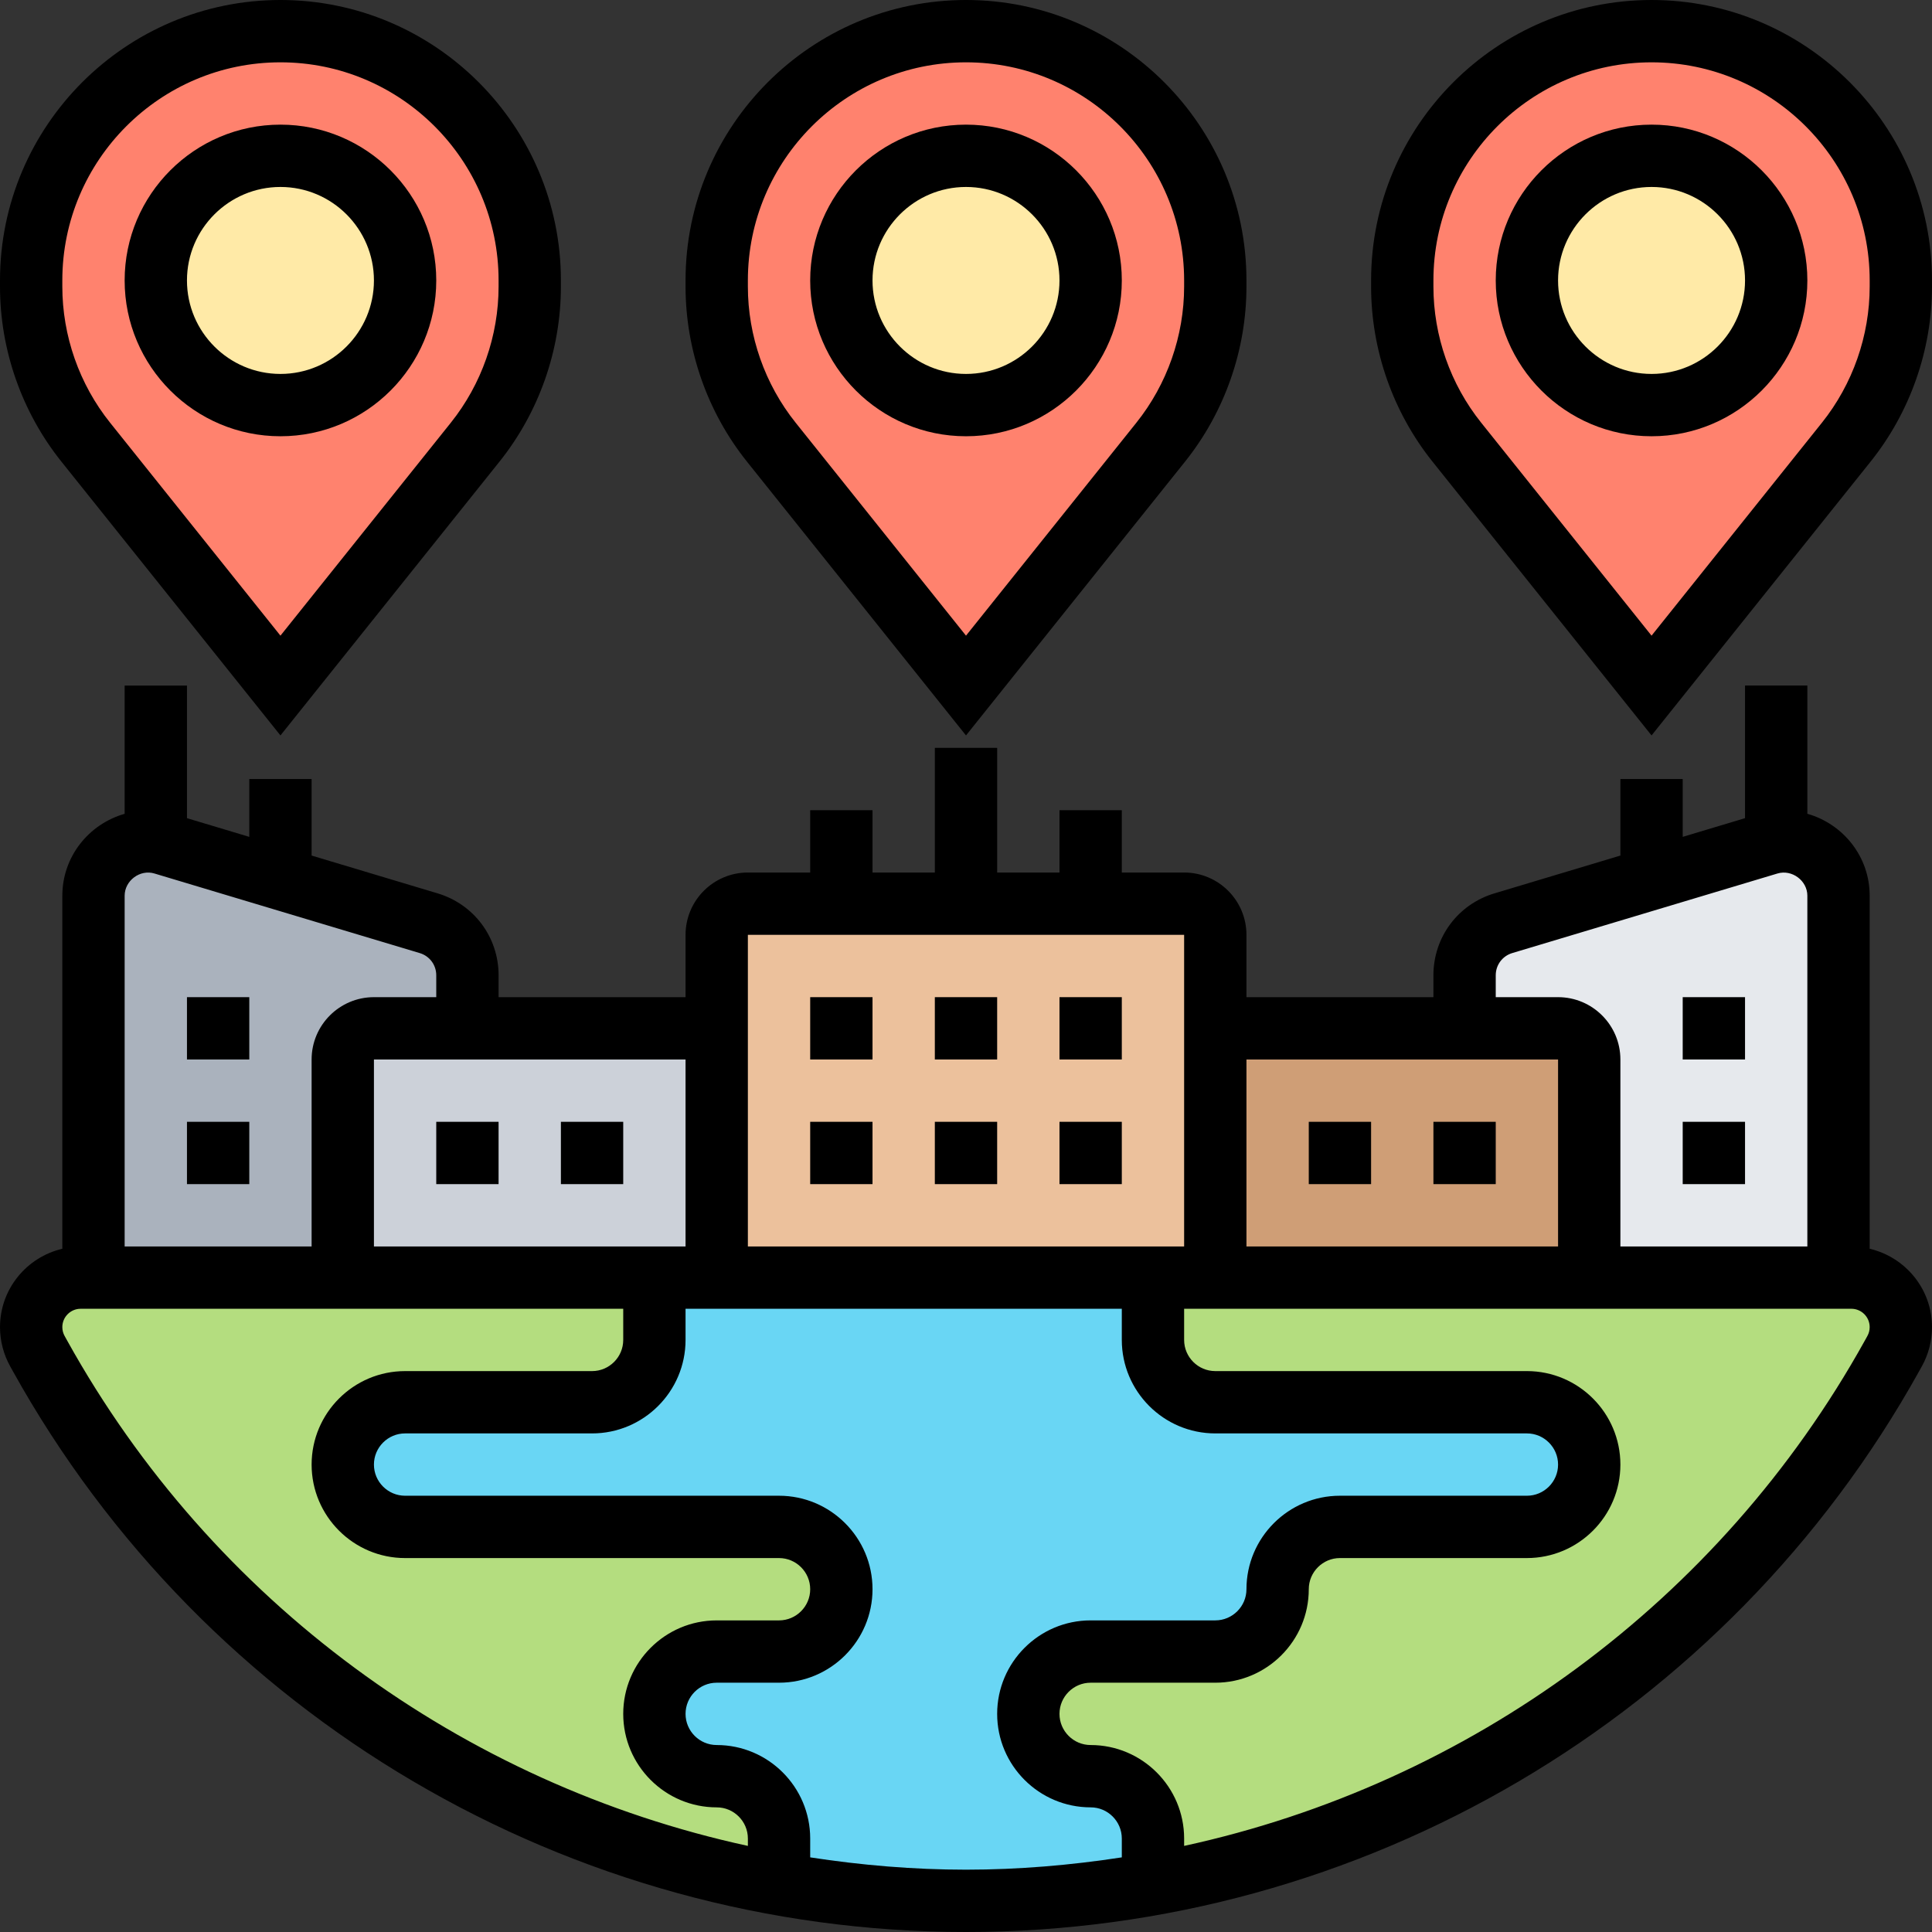 <svg id="_x33_0" enable-background="new 0 0 62 62" height="512" viewBox="0 0 62 62" width="512" xmlns="http://www.w3.org/2000/svg"><rect x="0" y="0" width="62" height="62" fill="#333333" stroke="none"/><g><g><g><path d="m59 41h-8v-7c0-.55-.45-1-1-1h-3v-1.7c0-.77.51-1.45 1.24-1.67l4.76-1.43 3.75-1.13c.17-.05.34-.07.51-.07.96 0 1.74.78 1.74 1.74z" fill="#e6e9ed"/></g><g><path d="m39 41v-7c0-.55.45-1 1-1h7 3c.55 0 1 .45 1 1v7z" fill="#cf9e76"/></g><g><path d="m39 34v7h-2-14v-7-4c0-.55.45-1 1-1h3 4 4 3c.55 0 1 .45 1 1z" fill="#ecc19c"/></g><g><path d="m11 41h-8v-12.26c0-.96.78-1.74 1.74-1.74.17 0 .34.02.51.07l3.75 1.13 4.76 1.43c.73.22 1.24.9 1.24 1.67v1.7h-3c-.55 0-1 .45-1 1z" fill="#aab2bd"/></g><g><path d="m11 41v-7c0-.55.45-1 1-1h3 7c.55 0 1 .45 1 1v7h-2z" fill="#ccd1d9"/></g><g><path d="m21 43v-2h2 14v2c0 1.1.9 2 2 2h10c1.1 0 2 .9 2 2 0 .55-.22 1.05-.59 1.41-.36.37-.86.59-1.41.59h-6c-1.1 0-2 .9-2 2 0 .55-.22 1.05-.59 1.41-.36.37-.86.59-1.41.59h-4c-1.1 0-2 .9-2 2 0 .55.22 1.05.59 1.41.36.37.86.59 1.41.59s1.05.22 1.41.59c.37.36.59.86.59 1.41v1.46c-1.96.36-3.97.54-6 .54s-4.04-.18-6-.54v-1.46c0-.55-.22-1.05-.59-1.41-.36-.37-.86-.59-1.41-.59s-1.05-.22-1.41-.59c-.37-.36-.59-.86-.59-1.41 0-1.1.9-2 2-2h2c.55 0 1.05-.22 1.41-.59.37-.36.59-.86.59-1.41 0-1.1-.9-2-2-2h-12c-.55 0-1.05-.22-1.41-.59-.37-.36-.59-.86-.59-1.41 0-1.1.9-2 2-2h6c1.1 0 2-.9 2-2z" fill="#69d6f4"/></g><g><path d="m39 41h12 8 .41c.88 0 1.59.71 1.59 1.59 0 .27-.07.53-.2.77l-.09.16c-5 9.01-13.77 15.17-23.71 16.94v-1.46c0-.55-.22-1.05-.59-1.41-.36-.37-.86-.59-1.41-.59s-1.05-.22-1.41-.59c-.37-.36-.59-.86-.59-1.41 0-1.1.9-2 2-2h4c.55 0 1.05-.22 1.41-.59.37-.36.59-.86.59-1.41 0-1.1.9-2 2-2h6c.55 0 1.05-.22 1.41-.59.37-.36.59-.86.59-1.41 0-1.1-.9-2-2-2h-10c-1.1 0-2-.9-2-2v-2z" fill="#b4dd7f"/></g><g><path d="m25 60.46c-9.94-1.77-18.71-7.93-23.71-16.94l-.09-.16c-.13-.24-.2-.5-.2-.77 0-.88.71-1.59 1.59-1.59h.41 8 10v2c0 1.1-.9 2-2 2h-6c-1.1 0-2 .9-2 2 0 .55.22 1.05.59 1.41.36.37.86.59 1.41.59h12c1.1 0 2 .9 2 2 0 .55-.22 1.05-.59 1.41-.36.37-.86.59-1.41.59h-2c-1.1 0-2 .9-2 2 0 .55.22 1.05.59 1.41.36.37.86.59 1.41.59s1.05.22 1.41.59c.37.36.59.86.59 1.41z" fill="#b4dd7f"/></g><g><path d="m61 9v.19c0 1.82-.62 3.58-1.75 5l-6.25 7.81-6.25-7.81c-1.13-1.42-1.75-3.18-1.75-5v-.19c0-4.42 3.58-8 8-8 2.21 0 4.21.9 5.66 2.34 1.44 1.45 2.34 3.45 2.34 5.66z" fill="#ff826e"/></g><g><path d="m39 9v.19c0 1.82-.62 3.58-1.75 5l-6.25 7.81-6.25-7.81c-1.13-1.42-1.75-3.18-1.75-5v-.19c0-4.42 3.58-8 8-8 2.21 0 4.21.9 5.66 2.34 1.44 1.45 2.34 3.45 2.34 5.66z" fill="#ff826e"/></g><g><path d="m17 9v.19c0 1.82-.62 3.58-1.75 5l-6.25 7.81-6.25-7.81c-1.13-1.42-1.75-3.18-1.75-5v-.19c0-4.42 3.58-8 8-8 2.21 0 4.21.9 5.66 2.34 1.44 1.45 2.34 3.45 2.34 5.66z" fill="#ff826e"/></g><g><circle cx="53" cy="9" fill="#ffeaa7" r="4"/></g><g><circle cx="31" cy="9" fill="#ffeaa7" r="4"/></g><g><circle cx="9" cy="9" fill="#ffeaa7" r="4"/></g></g><g><path d="m31 14c2.757 0 5-2.243 5-5s-2.243-5-5-5-5 2.243-5 5 2.243 5 5 5zm0-8c1.654 0 3 1.346 3 3s-1.346 3-3 3-3-1.346-3-3 1.346-3 3-3z"/><path d="m31 23.601 7.028-8.785c1.272-1.589 1.972-3.586 1.972-5.622v-.194c0-4.962-4.038-9-9-9s-9 4.038-9 9v.194c0 2.036.7 4.033 1.972 5.622zm-7-14.601c0-3.86 3.14-7 7-7s7 3.14 7 7v.194c0 1.583-.545 3.137-1.534 4.373l-5.466 6.832-5.466-6.833c-.989-1.235-1.534-2.789-1.534-4.372z"/><path d="m53 4c-2.757 0-5 2.243-5 5s2.243 5 5 5 5-2.243 5-5-2.243-5-5-5zm0 8c-1.654 0-3-1.346-3-3s1.346-3 3-3 3 1.346 3 3-1.346 3-3 3z"/><path d="m53 0c-4.962 0-9 4.038-9 9v.194c0 2.036.7 4.033 1.972 5.622l7.028 8.785 7.028-8.785c1.272-1.589 1.972-3.586 1.972-5.622v-.194c0-4.962-4.038-9-9-9zm7 9.194c0 1.583-.545 3.137-1.534 4.373l-5.466 6.832-5.466-6.833c-.989-1.235-1.534-2.789-1.534-4.372v-.194c0-3.86 3.14-7 7-7s7 3.14 7 7z"/><path d="m9 14c2.757 0 5-2.243 5-5s-2.243-5-5-5-5 2.243-5 5 2.243 5 5 5zm0-8c1.654 0 3 1.346 3 3s-1.346 3-3 3-3-1.346-3-3 1.346-3 3-3z"/><path d="m9 23.601 7.028-8.785c1.272-1.589 1.972-3.586 1.972-5.622v-.194c0-4.962-4.038-9-9-9s-9 4.038-9 9v.194c0 2.036.7 4.033 1.972 5.622zm-7-14.601c0-3.86 3.14-7 7-7s7 3.14 7 7v.194c0 1.583-.545 3.137-1.534 4.373l-5.466 6.832-5.466-6.833c-.989-1.235-1.534-2.789-1.534-4.372z"/><path d="m60 40.074v-11.33c0-1.254-.85-2.302-2-2.629v-4.115h-2v4.256l-2 .6v-1.856h-2v2.456l-4.045 1.214c-1.169.351-1.955 1.407-1.955 2.628v.702h-6v-2c0-1.103-.897-2-2-2h-2v-2h-2v2h-2v-4h-2v4h-2v-2h-2v2h-2c-1.103 0-2 .897-2 2v2h-6v-.702c0-1.221-.786-2.277-1.956-2.629l-4.044-1.213v-2.456h-2v1.856l-2-.6v-4.256h-2v4.116c-1.15.327-2 1.375-2 2.629v11.329c-1.144.268-2 1.291-2 2.515 0 .438.112.873.326 1.257l.087.157c6.168 11.101 17.888 17.997 30.587 17.997s24.419-6.896 30.587-17.997l.088-.158c.213-.384.325-.818.325-1.257 0-1.224-.856-2.246-2-2.514zm-12-8.776c0-.331.213-.618.53-.713l8.513-2.554c.464-.137.957.231.957.713v11.256h-6v-6c0-1.103-.897-2-2-2h-2zm2 2.702v6h-10v-6zm-26-4h14v4 6h-14v-6zm-2 10h-10v-6h10zm-17.042-11.968 8.511 2.553c.318.095.531.382.531.713v.702h-2c-1.103 0-2 .897-2 2v6h-6v-11.256c0-.482.492-.854.958-.712zm-2.797 14.999-.087-.157c-.049-.087-.074-.186-.074-.286 0-.324.264-.588.588-.588h17.412v1c0 .551-.449 1-1 1h-6c-1.654 0-3 1.346-3 3s1.346 3 3 3h12c.551 0 1 .449 1 1s-.449 1-1 1h-2c-1.654 0-3 1.346-3 3s1.346 3 3 3c.551 0 1 .449 1 1v.237c-9.16-1.992-17.181-7.822-21.839-16.206zm23.839 16.574v-.605c0-1.654-1.346-3-3-3-.551 0-1-.449-1-1s.449-1 1-1h2c1.654 0 3-1.346 3-3s-1.346-3-3-3h-12c-.551 0-1-.449-1-1s.449-1 1-1h6c1.654 0 3-1.346 3-3v-1h14v1c0 1.654 1.346 3 3 3h10c.551 0 1 .449 1 1s-.449 1-1 1h-6c-1.654 0-3 1.346-3 3 0 .551-.449 1-1 1h-4c-1.654 0-3 1.346-3 3s1.346 3 3 3c.551 0 1 .449 1 1v.605c-1.641.252-3.31.395-5 .395s-3.359-.143-5-.395zm33.926-16.731-.087.157c-4.658 8.384-12.679 14.214-21.839 16.206v-.237c0-1.654-1.346-3-3-3-.551 0-1-.449-1-1s.449-1 1-1h4c1.654 0 3-1.346 3-3 0-.551.449-1 1-1h6c1.654 0 3-1.346 3-3s-1.346-3-3-3h-10c-.551 0-1-.449-1-1v-1h21.412c.324 0 .588.264.588.588 0 .1-.025.199-.074.286z"/><path d="m14 36h2v2h-2z"/><path d="m18 36h2v2h-2z"/><path d="m26 32h2v2h-2z"/><path d="m30 32h2v2h-2z"/><path d="m26 36h2v2h-2z"/><path d="m30 36h2v2h-2z"/><path d="m34 32h2v2h-2z"/><path d="m34 36h2v2h-2z"/><path d="m6 36h2v2h-2z"/><path d="m6 32h2v2h-2z"/><path d="m46 36h2v2h-2z"/><path d="m42 36h2v2h-2z"/><path d="m54 36h2v2h-2z"/><path d="m54 32h2v2h-2z"/></g></g></svg>